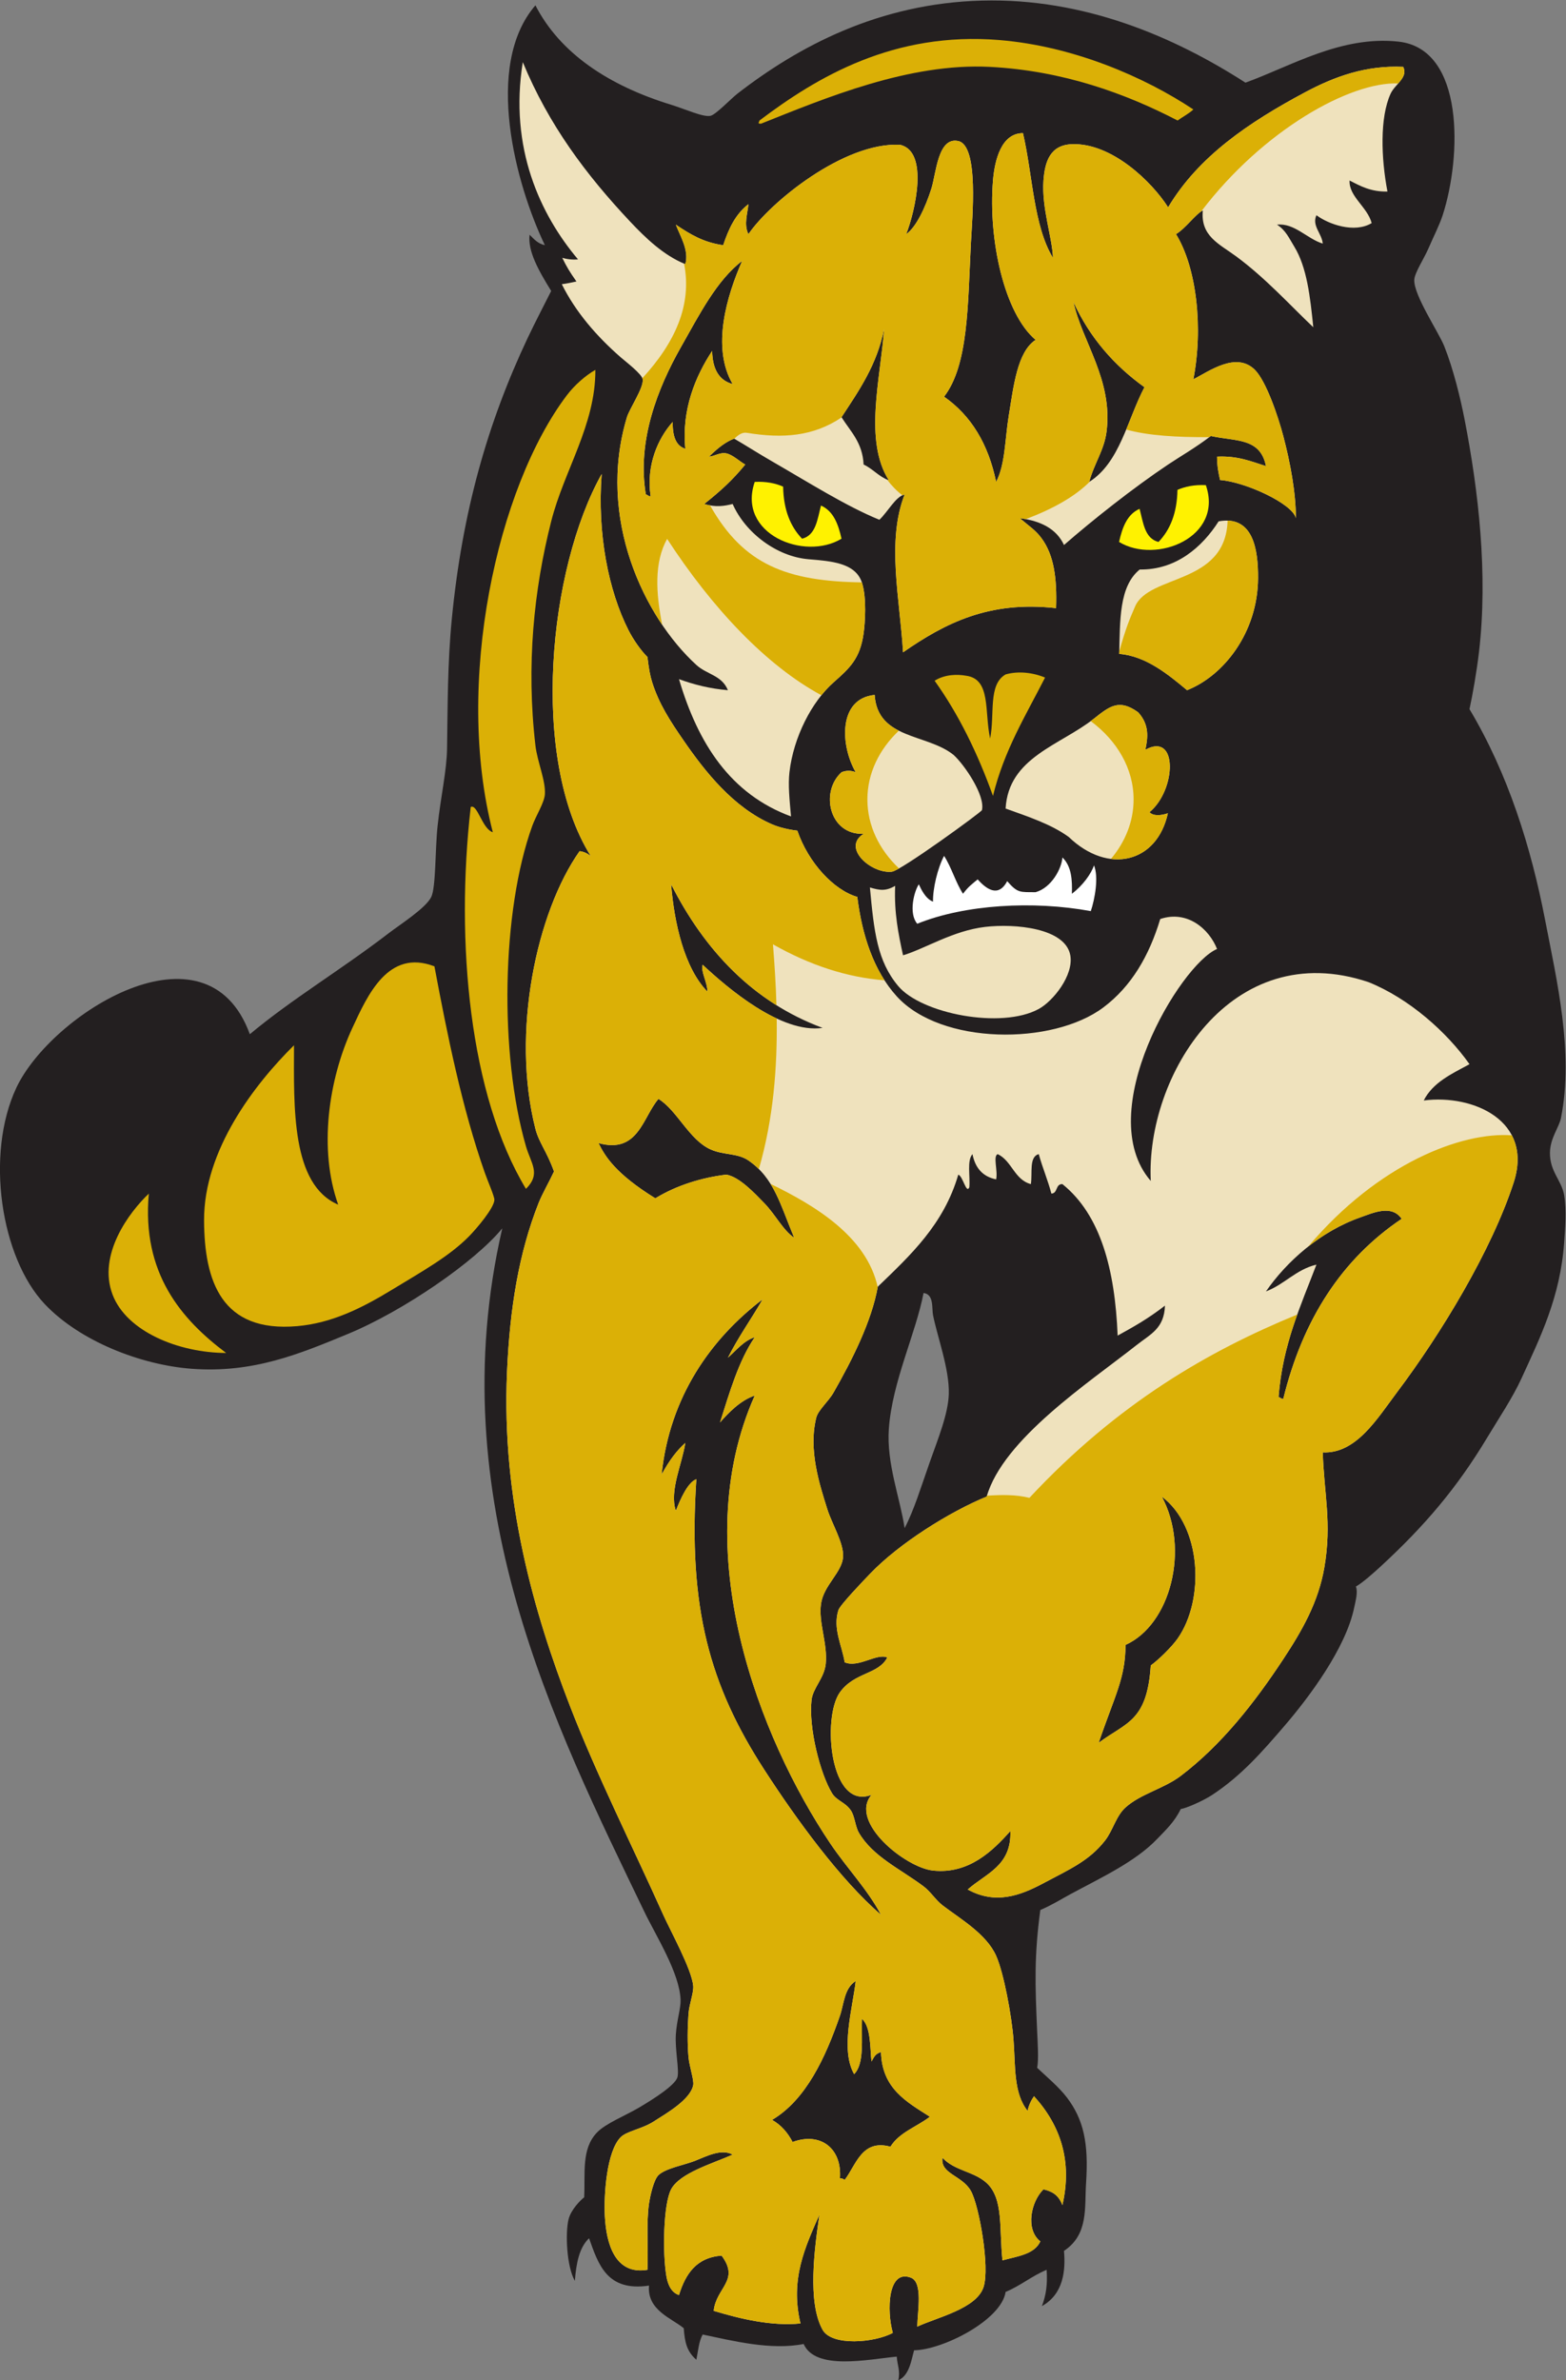 <?xml version="1.0" encoding="UTF-8" standalone="no"?>
<svg
   xmlns:dc="http://purl.org/dc/elements/1.1/"
   xmlns:cc="http://creativecommons.org/ns#"
   xmlns:rdf="http://www.w3.org/1999/02/22-rdf-syntax-ns#"
   xmlns:svg="http://www.w3.org/2000/svg"
   xmlns="http://www.w3.org/2000/svg"
   viewBox="0 0 635.04 965.12"
   height="965.12"
   width="635.04"
   xml:space="preserve"
   id="svg2"
   version="1.1"><rect x="0" y="0" width="635.04" height="965.12" fill="#808080" stroke="none"/><defs
     id="defs6" /><g
     transform="matrix(1.333,0,0,-1.333,0,965.12)"
     id="g10"><g
       transform="scale(0.1)"
       id="g12"><path
         id="path14"
         style="fill:#231f20;fill-opacity:1;fill-rule:evenodd;stroke:none"
         d="M 1057.61,3182.39 C 911.113,3121.86 769.59,3062.6 582.406,3076.8 429.242,3088.41 243.402,3160 136,3273.59 2.422,3414.89 -45.336,3728.69 49.605,3931.2 c 105.192,224.36 579.082,524.24 710.407,163.2 129.09,107.85 276.948,195.44 422.388,307.19 34.11,26.2 113.15,76.32 129.6,110.4 14.27,29.56 11.48,144.09 19.2,216 9.62,89.58 27.78,167.08 28.81,235.21 1.95,129.84 1.35,259.29 14.39,393.6 31.74,326.54 108.9,596.83 230.4,854.4 23.17,49.1 55.24,110.4 72.01,144 -38.26,61.93 -71.73,120.82 -65.7,170.98 13.65,-13.37 24.12,-26.7 46.49,-31.78 -87.56,181.99 -187.32,545.89 -28.79,729.59 75.43,-146.78 224.03,-244.42 412.79,-302.4 42.75,-13.13 97.61,-38.61 120,-33.6 16.17,3.63 62.51,52.42 81.6,67.21 184.63,143.02 429.21,274.98 744.01,283.2 309.98,8.09 583.49,-109.28 801.59,-249.6 136.83,49.23 290.5,143.89 465.59,124.79 201.7,-21.98 192.05,-350.05 134.41,-528 -9.82,-30.29 -28.24,-65.98 -43.2,-100.8 -13.54,-31.51 -42.46,-74.7 -43.19,-95.99 -1.62,-47.07 74.03,-158.57 91.18,-201.6 27.72,-69.48 49.46,-158.75 62.41,-225.6 41.3,-212.96 71.34,-466.47 43.2,-705.6 -6.86,-58.33 -19.25,-129.1 -28.79,-172.81 117.32,-196.55 187.3,-419.35 230.4,-643.19 34.81,-180.88 87.4,-400.21 47.99,-600 -5.7,-28.94 -32.89,-60.97 -33.59,-105.6 -0.93,-57.95 35.48,-84.31 43.19,-129.61 7.84,-46.09 2.85,-104.12 0,-143.99 -11.99,-167.4 -73.54,-289.87 -129.6,-412.8 -26.92,-59.04 -70.15,-123.49 -105.61,-182.41 -91.3,-151.75 -189.67,-267.05 -321.59,-388.79 -21.57,-19.92 -57.13,-51.62 -76.8,-62.41 6.75,-17.26 -1.14,-44.21 -4.8,-62.39 -25.1,-124.61 -138.48,-275.29 -211.2,-360 -70.17,-81.75 -132.69,-153.11 -220.79,-211.2 -27.74,-18.29 -79.44,-40.96 -96.01,-43.2 -19.52,-40.13 -46.18,-64.17 -71.99,-91.21 -66.26,-69.32 -170.69,-117.61 -264.01,-167.99 -27.07,-14.62 -54.66,-32.19 -91.2,-48 -18.79,-139.86 -15.94,-225.38 -9.6,-369.6 1.57,-35.63 4.93,-84.999 0,-110.402 25.76,-24.46 66.73,-58.652 91.19,-91.199 50.07,-66.594 65.72,-137.676 57.61,-259.199 -5.02,-75.43 8.04,-156.25 -67.19,-206.406 5,-57.59 -0.33,-130.703 -67.21,-168 12.76,33.418 17.42,65.785 14.4,110.402 -45.25,-18.742 -79.47,-48.535 -124.8,-67.199 C 3046.38,182.871 2867.82,92.481 2780.8,91.199 2772.49,62.559 2766.84,14.746 2732.79,0 c 6.52,29.121 -2.82,44.773 -4.79,72.004 -89.2,-8.734 -247.15,-42.824 -283.2,38.394 -99.81,-19.949 -216.22,9.77 -307.19,28.801 -11.56,-20.441 -13.84,-50.168 -19.2,-76.797 -28.5,24.942 -35.21,51.707 -38.4,95.996 -36.33,30.254 -112.12,54.598 -105.61,129.598 -127.74,-18.945 -153.9,63.692 -182.39,144.008 -29.74,-27.863 -39.15,-76.066 -43.21,-129.602 -25.3,44.043 -29.39,145.852 -19.19,187.196 7.25,29.425 36.73,58.703 47.53,66.972 3.63,74.192 -8.96,147.043 38.87,197.024 26.76,27.976 85.63,50.761 129.59,76.804 43.28,25.637 107.96,66.915 115.2,91.204 6.17,20.703 -7.65,83.628 -4.8,129.598 2.71,43.68 15.25,79.66 14.4,105.6 -2.67,81.8 -74.56,194.33 -110.4,268.79 -270.79,562.75 -622.11,1254.26 -431.99,2078.4 -81.41,-100.04 -299.13,-250.81 -470.4,-321.6 z M 2752,2592 c -13.43,90.08 -55.61,197.07 -48,302.39 10.38,143.52 81.73,288.66 105.6,412.81 32.21,-3.9 24.69,-46.34 28.81,-67.2 13.02,-65.88 50.2,-164.37 47.98,-240 -1.77,-60.84 -33.41,-137.73 -57.59,-206.41 -27.65,-78.52 -47.87,-145.86 -76.8,-201.59 v 0" /><path
         id="path16"
         style="fill:#efe2bd;fill-opacity:1;fill-rule:evenodd;stroke:none"
         d="m 2492.8,503.992 c -42.34,-97.402 -90.07,-194.883 -57.6,-331.199 -87.64,-8.82 -182.98,13.867 -264,38.406 7.23,71.008 80.48,92.199 24,168 -77.33,-5.871 -109.95,-56.457 -129.6,-120 -22.45,7.422 -33.72,29.766 -38.39,57.598 -12.07,71.836 -9.14,219.238 14.39,264.004 26.24,49.89 127.72,78.894 187.2,105.594 -34.59,19.074 -79.78,-5.215 -115.19,-19.2 -30.22,-11.933 -88.77,-22.293 -110.4,-43.203 -14.49,-13.984 -25.22,-62.422 -28.81,-86.394 -8.54,-57.168 -2.02,-135.051 -4.79,-201.602 -97.23,-16.203 -125.18,76.719 -129.6,163.203 -3.33,64.903 5.31,196.68 48,240 18.47,18.75 65.04,25.039 100.8,47.996 39.3,25.246 111,66.067 119.99,110.403 3.09,15.254 -11.79,56.531 -14.4,86.394 -3.56,40.888 -2.9,89.008 0,129.598 2.26,31.41 16.39,65.47 14.4,86.41 -4.8,50.59 -68.6,165.66 -91.2,216 -92.04,205.04 -202.95,426.31 -283.2,633.6 -110.25,284.79 -209.1,628.45 -192,1017.6 8.54,194.19 35.94,361.48 96,513.6 10.91,27.61 34.51,68.91 46.9,96 -21.79,61.24 -45.79,87.59 -56.49,129.59 -74.65,292.69 3.36,659.2 134.39,844.81 14.29,-1.72 24.36,-7.65 33.61,-14.4 -185.66,297.39 -127.96,874.16 33.6,1161.6 -13.85,-182.11 20.66,-355.08 81.59,-475.2 14.41,-28.4 37.23,-61.15 57.61,-81.6 4.35,-35.31 7.75,-55.76 14.4,-76.81 20.67,-65.47 54.08,-116.87 96,-177.59 64.38,-93.27 150.37,-203.13 268.79,-254.4 21.91,-9.49 50.83,-16.32 76.8,-19.2 33.91,-98.33 111,-180.87 182.41,-201.61 14.24,-114.45 49.12,-224.35 119.99,-302.39 134.64,-148.27 474.22,-149.81 628.8,-33.6 84.78,63.73 138.88,156.23 172.8,268.79 82.28,27.6 148.7,-30.09 172.8,-91.19 -112.15,-47.14 -381.76,-497.67 -201.6,-705.61 -15.6,319.15 244.57,745.02 662.39,604.8 122.77,-49.35 237.65,-151.12 307.22,-249.6 -53.89,-29.32 -111.26,-55.14 -139.21,-110.4 151.21,19.48 334.42,-62.58 273.6,-249.6 -67.25,-206.81 -220.61,-459.6 -355.2,-638.4 -59.53,-79.07 -123.9,-187.32 -225.6,-182.4 3.73,-123 28.19,-215.43 4.8,-350.39 -18.37,-105.96 -67.8,-191.86 -124.8,-278.41 -87.35,-132.63 -187.79,-260.91 -312,-355.19 -51.57,-39.14 -121.59,-54.3 -168,-96.01 -29,-26.04 -37.98,-69.52 -62.4,-100.79 -48.33,-61.89 -108.21,-87.46 -187.21,-129.6 -71.33,-38.07 -146.21,-65.69 -230.39,-19.21 53.92,48.48 133.63,71.18 129.59,177.61 -51.19,-57.05 -124.43,-131.72 -235.18,-120 -84.19,8.9 -256.79,148.16 -187.21,230.4 -126.82,-48.94 -151.03,235.72 -95.99,311.99 44.4,61.55 116.87,53.47 143.99,105.61 -31.42,14.36 -88.31,-32.81 -129.6,-14.41 -8.38,51.7 -36.65,102.09 -19.2,158.4 4.92,15.9 80.39,94.06 95.99,110.4 88.96,93.1 243,189.17 355.21,235.21 50.2,174.98 310.46,346.04 456,460.8 42.84,33.78 83.75,50.11 86.4,120 -54.59,-42.05 -95.52,-64.26 -144,-91.2 -8.14,201.46 -51.89,367.3 -168,460.8 -21.73,0.94 -13.45,-28.17 -33.59,-28.8 -10.97,41.83 -27.03,78.56 -38.4,120 -30.4,-8.02 -18.67,-58.13 -24.01,-91.2 -50.41,13.58 -57.48,70.52 -100.8,91.2 -15.18,-6.07 0.89,-49.77 -4.8,-76.8 -41.24,8.36 -63.88,35.31 -72,76.8 -17.38,-19.42 -6.6,-67 -9.6,-100.81 -9.31,-21.52 -19.2,33.62 -33.6,38.41 -43.94,-151.27 -145.4,-244.99 -244.8,-340.81 -18.84,-105.57 -77.84,-222.48 -134.39,-321.6 -16.21,-28.38 -47.05,-53.56 -52.81,-76.79 -24.44,-98.44 10.18,-203.95 33.6,-278.4 14.15,-44.96 49.92,-102.4 48,-144.01 -2.21,-47.96 -58.93,-86.41 -67.19,-143.99 -8.18,-56.99 20.52,-120.45 14.39,-182.4 -4.29,-43.48 -39.11,-73.15 -43.2,-110.4 -9.31,-84.79 26.41,-223.83 62.4,-283.21 13.9,-22.93 40.95,-27.4 57.6,-52.8 11.62,-17.71 13.11,-48.6 24,-67.2 42.63,-72.8 124.82,-109.45 196.8,-163.2 21.33,-15.92 37.17,-41.9 57.6,-57.6 52.83,-40.58 133.27,-86.51 163.2,-153.59 23.58,-52.86 47.38,-184.05 52.79,-254.4 6.28,-81.402 -0.42,-163.706 42.98,-217.366 3.11,17.468 12.69,35.3 19.43,44.558 80.4,-88.347 117.27,-197.273 86.4,-331.199 -12.68,33.309 -33.86,42.059 -57.61,48.008 -37.95,-37.024 -55.87,-121.836 -9.59,-158.41 -18.02,-39.571 -69.96,-45.243 -115.19,-57.598 -10.31,95.586 3.8,187.512 -48.01,235.207 -38.7,35.625 -97.62,36.844 -134.4,76.797 -7.34,-49.356 59.62,-53.106 86.39,-100.801 25.02,-44.543 58.34,-232.851 38.42,-292.805 -21.8,-65.562 -140.17,-91.492 -201.61,-120 1.16,49.258 17.49,134.524 -19.2,148.813 -70.99,27.633 -74.03,-101.496 -55.09,-167.777 -55.39,-30.164 -185.38,-41.266 -213.71,9.367 -46.75,83.543 -24.45,248.008 -9.6,350.398 z m 216,206.406 c 26.76,43.645 80.22,60.579 120,91.204 -70.08,45.117 -145.56,84.843 -148.8,196.796 -16.04,-5.332 -19.75,-12.128 -28.8,-28.8 -4.49,36.742 -0.92,104.682 -28.8,129.602 -2.34,-61.66 7.96,-135.97 -24,-168.001 -42.51,74.431 -4.63,200.521 4.8,283.191 -35.22,-21.96 -35.56,-69.59 -48,-105.59 -44.15,-127.882 -103.53,-255.773 -206.4,-316.796 27.63,-15.57 47.54,-38.871 62.4,-67.211 85.47,31.418 150.62,-20 144,-110.398 6.61,0.214 10.54,-2.258 14.4,-4.797 34.5,44.054 51.75,125.031 139.2,100.8 z M 2526.39,1632 c -216.06,320.88 -439.8,893.51 -230.39,1363.2 -44.48,-14.74 -81.18,-54.05 -105.59,-81.61 29.37,92.23 56.41,186.79 105.59,259.2 -33.93,-10.91 -57.81,-41.61 -81.6,-62.39 31.55,62.85 71.09,117.71 105.6,177.6 -157.13,-119.67 -282.83,-296.36 -307.2,-532.8 24.11,44.44 46.94,73.75 72.01,96 -9.28,-63.31 -49.13,-145.27 -28.81,-206.41 14.78,38.36 37.4,87.36 62.41,96.01 -25.66,-392.32 40.95,-627.35 206.39,-883.2 98.3,-152.01 231.7,-335.02 355.2,-441.6 -41.72,78.26 -103.36,141.38 -153.61,216 z m 974.41,542.39 c 22.72,16.26 63.39,55.71 81.61,81.61 82.97,118.06 73.64,340.66 -48.02,432 85.6,-159.64 26.61,-389.6 -110.39,-451.2 -0.44,-102.4 -32.4,-152.87 -81.6,-297.6 84.37,62.74 147.1,64.26 158.4,235.19 z m 763.2,1358.4 c -30.34,44.68 -88.05,17.7 -124.8,4.81 -124.03,-43.52 -225.94,-135.65 -288,-225.6 56.83,21.57 90.56,66.23 153.6,81.59 -47.61,-125.18 -102.94,-242.65 -115.2,-403.19 6.13,-0.26 6.65,-6.15 14.4,-4.81 59.46,242.95 179.15,425.65 360,547.2 z m -1987.2,177.6 c -33.16,22.84 -75.27,15.71 -115.2,33.6 -65.21,29.24 -101.74,118.93 -158.39,153.61 -47.87,-55.21 -61.25,-168.24 -182.41,-134.4 19.74,-40.08 51.47,-92.87 172.81,-168 65.5,40.21 143.79,63.53 216,72 39.84,-6.66 86.19,-56.61 115.19,-86.4 34.58,-35.52 56.7,-82.05 91.2,-105.6 -43.13,102.93 -60.91,181.29 -139.2,235.19 z m 225.6,403.21 c -211.31,78.41 -358.98,236.01 -460.8,436.79 9.45,-117.21 40.03,-254.18 110.41,-326.39 -0.02,28.88 -21.21,61.86 -14.4,81.59 75.17,-70.11 238.25,-210.21 364.79,-191.99 v 0" /><path
         id="path18"
         style="fill:#dbb006;fill-opacity:1;fill-rule:evenodd;stroke:none"
         d="m 688.004,3124.79 c -144.457,0.53 -302.899,65.06 -345.602,177.61 -46.152,121.64 51.09,251.08 110.407,307.2 -22.211,-243.11 99.824,-383.3 235.195,-484.81 v 0" /><path
         id="path20"
         style="fill:#dbb006;fill-opacity:1;fill-rule:evenodd;stroke:none"
         d="m 894.402,4060.79 c -0.347,-188.97 -8.711,-423.66 134.398,-484.79 -59.862,167.65 -29.999,379.76 43.21,537.6 46.4,100.06 109.27,241.35 249.59,187.2 39.54,-210.46 84.3,-432.28 153.61,-628.8 9.1,-25.8 29.19,-71.1 28.79,-81.6 -0.95,-24.85 -54.08,-87.29 -76.8,-110.4 -59.51,-60.57 -140.59,-105.62 -235.19,-163.2 -93.53,-56.92 -183.74,-101.31 -288.002,-110.41 -229.797,-20.03 -282.383,135.92 -283.203,321.61 -0.93,213.94 153.781,414.43 273.597,532.79 v 0" /><path
         id="path22"
         style="fill:#dbb006;fill-opacity:1;fill-rule:evenodd;stroke:none"
         d="m 1432.01,4785.59 c 20.48,10.17 34.88,-66.98 67.19,-76.8 -117.68,453.75 12.67,1048.66 225.61,1329.61 23.01,30.35 56.14,59.45 86.39,76.8 0.73,-167.68 -94.93,-305.09 -134.39,-460.81 -52.98,-209.03 -76.22,-437.47 -48,-681.6 5.71,-49.42 31.68,-107.42 28.79,-148.8 -1.78,-25.63 -27.03,-64.55 -38.4,-96 -93.51,-258.86 -100.54,-693.57 -19.2,-974.39 15.31,-52.85 46.46,-83.44 0,-129.61 -171.74,284.47 -215.07,749.64 -167.99,1161.6 v 0" /><path
         id="path24"
         style="fill:#efe2bd;fill-opacity:1;fill-rule:evenodd;stroke:none"
         d="m 2646.39,4540.8 c 31.34,-9.45 48.55,-11.16 76.81,4.79 -3.51,-81.91 9.94,-146.86 24,-211.19 67.4,20.31 151.78,74.88 249.6,86.39 90.61,10.68 244.46,-3.27 259.2,-86.39 10.84,-61.08 -52.55,-139.51 -95.99,-163.21 -113.9,-62.11 -357.15,-14.43 -427.65,69.83 -63.56,75.97 -73.47,164.47 -85.97,299.78 v 0" /><path
         id="path26"
         style="fill:#ffffff;fill-opacity:1;fill-rule:evenodd;stroke:none"
         d="m 2795.2,4550.39 c 6.74,-14.46 20.07,-43.93 43.21,-52.8 -0.91,39.62 13.73,101.48 33.59,139.21 22.62,-35 34.93,-80.26 57.6,-115.2 16.46,21.95 27.3,29.29 44.55,43.71 24.4,-27.18 62.13,-57.94 89.85,-5.31 32.19,-37.22 39.73,-33.11 86.4,-33.61 48.8,13.61 79.58,72.72 81.6,105.6 27.92,-26.73 30.23,-68.98 28.8,-110.39 33.32,25.29 58.93,60.78 67.21,86.4 14.9,-35.29 2.74,-102.07 -9.61,-139.2 -174.92,32.24 -383.41,20.24 -528,-38.41 -26.85,30.97 -9.92,98.17 4.8,120 v 0" /><path
         id="path28"
         style="fill:#efe2bd;fill-opacity:1;fill-rule:evenodd;stroke:none"
         d="m 2627.21,4704 c -104.24,-4.64 -133.32,127.54 -67.21,187.19 13.57,5.92 29.63,5.92 43.2,0 -47.07,81.16 -53.98,224.36 57.6,235.2 8.97,-135.82 159.14,-117.16 240.01,-182.39 32.33,-28.96 96.96,-123.08 86.4,-168 -1.38,-5.86 -246,-183.81 -273.62,-187.2 -62.33,-7.66 -154.28,72.58 -86.38,115.2 v 0" /><path
         id="path30"
         style="fill:#efe2bd;fill-opacity:1;fill-rule:evenodd;stroke:none"
         d="m 3059.2,4780.79 c 8.73,156.07 166.4,192.32 268.81,273.61 48.78,38.73 77.16,60.48 134.39,19.2 35.3,-38.46 29.39,-78.78 21.94,-114.06 99.89,55.8 94.31,-122.35 12.66,-189.76 10.3,-11.52 32.39,-11.33 55.81,-3.37 -32.56,-150.16 -180.69,-188.19 -301.61,-72.01 -53.66,38.93 -123.05,61.65 -192,86.39 v 0" /><path
         id="path32"
         style="fill:#efe2bd;fill-opacity:1;fill-rule:evenodd;stroke:none"
         d="m 2406.39,4756.8 c -184.75,68.04 -283.18,222.4 -340.79,417.6 44.58,-16.23 92.71,-28.89 148.8,-33.61 -18.36,45.54 -63.83,47.39 -95.99,76.8 -159.02,145.39 -303.79,447.04 -211.2,753.6 7.97,26.38 51.36,89.44 48,115.2 -2.12,16.18 -52.67,54.49 -67.2,67.21 -73.99,64.71 -137.08,138.06 -178.95,222.15 12.36,1.5 30.3,4.94 44.55,8.25 -21.11,30.35 -28.52,42.34 -43.2,72 13.19,-4.06 30.48,-6.52 48,-4.8 -114.71,136.22 -210.03,338.55 -168,599.99 79.36,-192.06 193.39,-343.36 326.39,-484.8 46.88,-49.85 102.38,-103.28 168.01,-129.59 12.1,42.56 -16.33,86.02 -28.81,120 44.46,-29.63 83.48,-53.81 144,-62.4 16.88,50.33 36.96,93.94 76.8,124.8 -2.04,-26.38 -14.9,-61.63 0,-91.21 65.95,96.82 289.9,280.04 460.8,271.86 89.84,-19.5 45.66,-204.63 19.21,-271.86 29.47,20.37 58.05,79.64 76.78,139.21 14.41,45.74 19.47,157.56 81.61,144 63.52,-13.86 42.39,-234.25 38.39,-312 -9.56,-186.56 -7.3,-369.49 -81.59,-465.61 82.05,-57.14 134.65,-143.75 158.4,-259.19 27.99,54.12 26.53,129.28 38.4,201.6 14.75,89.82 25.81,193.82 81.6,230.39 -94.8,80.17 -144.5,303.36 -129.6,484.8 5.18,63.24 25.85,144.11 91.2,144.01 29.71,-127.09 31.91,-281.7 91.21,-379.2 -1.44,59.23 -34.79,150.8 -28.82,235.19 4.22,59.3 21.42,107.95 86.41,110.41 121.76,4.58 244.43,-115.51 292.79,-192 92.09,154.4 244.42,258 417.61,350.4 88.97,47.46 184.54,82.12 297.6,76.79 15.79,-32.73 -25.17,-52.55 -38.4,-81.59 -33.26,-73.08 -28.85,-195.88 -9.6,-297.61 -50.75,-1.14 -82.42,16.79 -115.2,33.6 -2.49,-48.93 54.2,-80.17 67.2,-129.6 -52.48,-31.65 -131.22,-3.63 -168,24 -14.79,-32.08 16.84,-55.8 19.2,-86.39 -47.93,14.79 -86.44,63.53 -139.2,57.6 26.56,-16.88 36.17,-40 52.81,-67.2 38.17,-62.48 48.15,-151.85 57.59,-244.81 -71.83,68.24 -146.27,150.6 -235.2,216 -51.25,37.69 -108.4,61.33 -100.8,139.21 -21.71,-10.35 -51.66,-53.9 -81.59,-72.01 63.62,-103.2 82.77,-287.37 52.79,-441.6 48.15,24.9 130.73,85.27 187.2,28.81 34.46,-34.47 70.84,-142.32 86.4,-201.6 21.27,-81.06 37.9,-169.72 38.41,-249.6 -10.35,44.45 -154.66,110.54 -230.77,116.09 -4.13,18.68 -9.3,41.12 -9.24,71.11 62.3,3.09 103.94,-14.47 148.8,-28.81 -17.05,87.7 -94.2,74.92 -167.55,91.65 -47.17,-36.06 -91.58,-61.12 -130.06,-86.84 -107.32,-71.77 -230.34,-169.46 -316.78,-244.8 -22.75,49.26 -70.61,73.39 -134.41,81.6 30.99,-26.25 48.24,-36.66 66.28,-61.17 37.45,-50.92 47.13,-120.63 44.12,-212.44 -204.81,23.11 -338.41,-46.3 -465.6,-134.39 -9.72,162.72 -50.65,338.53 4.8,480 -26.77,-5.29 -51.88,-53.68 -76.79,-76.8 -100.41,40.74 -218.75,115.62 -326.41,177.6 -41.08,23.64 -81.8,49.81 -115.51,69.22 -23.68,-9.55 -43.88,-23.27 -76.48,-54.82 17.4,1.39 34.11,14.17 53.56,9.78 19.45,-4.38 41.65,-25.93 56.83,-33.78 -39.03,-47.52 -73.04,-78.61 -124.8,-120 35.58,-10.87 61.73,-6.07 86.4,0 38.95,-88.33 134.5,-159.83 230.41,-168 68.67,-5.86 143.8,-10.45 163.19,-72 14.57,-46.25 9.26,-121.44 4.81,-153.61 -10.68,-76.98 -42.27,-105.54 -91.2,-148.8 -66.47,-58.74 -122.15,-166.75 -134.41,-273.6 -4.45,-38.76 0.22,-83.35 4.79,-134.39 z M 2046.4,5956.79 c -0.31,-40.31 7.86,-72.15 38.41,-81.59 -11.91,120.65 32.24,222.62 81.59,297.6 1.22,-53.19 19.43,-89.38 62.4,-100.81 -65.43,112.02 -17.31,269.17 28.8,374.4 -76.91,-58.42 -129.55,-162.1 -187.19,-264 -69.01,-121.98 -133.16,-283.2 -105.61,-446.39 6.14,-0.27 6.66,-6.16 14.4,-4.8 -13.97,93.44 22.23,175.4 67.2,225.59 z m 1435.2,105.61 c -92.15,66.24 -166.23,150.57 -216,259.2 26.65,-121.67 120.24,-236.28 100.79,-393.6 -7.03,-56.96 -37.57,-96.87 -52.8,-153.6 93.22,58.78 115.54,188.47 168.01,288 z M 2689.61,6240 c -22.03,-110.78 -77.06,-188.55 -129.61,-268.81 27.15,-43.24 64,-76.79 67.21,-143.99 28.5,-13.1 46.23,-36.97 76.79,-48 -76.73,120.34 -25.26,310.12 -14.39,460.8 v 0" /><path
         id="path34"
         style="fill:#dbb006;fill-opacity:1;fill-rule:evenodd;stroke:none"
         d="m 3020.8,4819.2 c -46.55,129.45 -104.15,247.84 -177.59,350.4 32.34,20.36 70.93,19.58 95.24,15.3 77.03,-9.73 55.83,-108.95 73.63,-191.16 14.77,73.18 -7.08,164.15 47.12,195.06 38.47,10.95 82.99,5.85 120.01,-9.6 -58.27,-114.54 -124.57,-221.05 -158.41,-360 v 0" /><path
         id="path36"
         style="fill:#efe2bd;fill-opacity:1;fill-rule:evenodd;stroke:none"
         d="m 3404.8,5251.19 c 2.7,100.7 -0.98,205.6 62.4,256.73 110,-1.7 190.01,67.96 240.01,146.47 105.48,19.27 120.5,-86.2 119.99,-172.8 -0.98,-166.3 -105.23,-297.1 -216,-340.8 -56.48,47 -124.89,104.04 -206.4,110.4 v 0" /><path
         id="path38"
         style="fill:#fff200;fill-opacity:1;fill-rule:evenodd;stroke:none"
         d="m 2296,5774.4 c 35.29,1.69 63.03,-4.17 86.4,-14.4 1.18,-70.83 22.37,-121.63 57.61,-158.4 42.26,10.54 46.49,59.09 57.6,100.8 37.73,-16.66 52.51,-56.28 62.39,-100.8 -113.34,-68.81 -318.61,14.75 -264,172.8 v 0" /><path
         id="path40"
         style="fill:#dbb006;fill-opacity:1;fill-rule:evenodd;stroke:none"
         d="m 2315.21,6863.99 c -12.28,-0.2 -5.86,3.57 -4.8,9.61 176.03,133.02 408.59,271.15 729.59,244.8 225.68,-18.53 442.12,-112.5 590.4,-211.2 -14.11,-13.09 -32.29,-22.12 -47.99,-33.6 -156.96,81.6 -348.02,151.67 -571.2,163.19 -245.45,12.67 -501.08,-95.21 -696,-172.8 v 0" /><path
         id="path42"
         style="fill:#fff200;fill-opacity:1;fill-rule:evenodd;stroke:none"
         d="m 3668.37,5764.5 c -35.3,1.68 -63.03,-4.17 -86.4,-14.4 -1.18,-70.83 -22.37,-121.64 -57.61,-158.4 -42.25,10.54 -46.49,59.09 -57.59,100.8 -37.75,-16.66 -52.52,-56.28 -62.41,-100.8 113.35,-68.81 318.63,14.75 264.01,172.8 v 0" /><path
         id="path44"
         style="fill:#dbb006;fill-opacity:1;fill-rule:evenodd;stroke:none"
         d="m 2627.21,4704 c -104.24,-4.64 -133.32,127.54 -67.21,187.19 13.57,5.92 29.63,5.92 43.2,0 -47.07,81.16 -53.98,224.36 57.6,235.2 3.88,-58.63 34.06,-88.47 73.63,-108.71 -59.66,-56.59 -95.71,-129.65 -95.71,-209.27 0,-79.87 36.29,-153.15 96.29,-209.82 -10.24,-5.79 -17.74,-9.34 -21.42,-9.79 -62.33,-7.66 -154.28,72.58 -86.38,115.2 v 0" /><path
         id="path46"
         style="fill:#dbb006;fill-opacity:1;fill-rule:evenodd;stroke:none"
         d="m 3318.11,5046.8 c 3.35,2.49 6.65,5.02 9.9,7.6 48.78,38.73 77.16,60.48 134.39,19.2 35.3,-38.46 29.39,-78.78 21.94,-114.06 99.89,55.8 94.31,-122.35 12.66,-189.76 10.3,-11.52 32.39,-11.33 55.81,-3.37 -21.37,-98.58 -92.56,-148.82 -173.15,-138.85 43.48,51.75 68.89,113.99 68.89,180.85 0,94.07 -50.32,178.99 -130.44,238.39 v 0" /><path
         id="path48"
         style="fill:#dbb006;fill-opacity:1;fill-rule:evenodd;stroke:none"
         d="m 3404.8,5251.19 c 0.06,2.58 0.13,5.16 0.19,7.74 20.03,71.39 31.14,97.27 48.01,136.37 42.69,98.95 275.36,64.68 281.57,261.34 80.79,-2.62 93.1,-96.58 92.63,-175.05 -0.98,-166.3 -105.23,-297.1 -216,-340.8 -56.48,47 -124.89,104.04 -206.4,110.4 v 0" /><path
         id="path50"
         style="fill:#dbb006;fill-opacity:1;fill-rule:evenodd;stroke:none"
         d="m 2014.46,5339.72 c -108.75,161.17 -178.72,394.85 -107.25,631.47 7.97,26.38 51.36,89.44 48,115.2 -0.14,1.08 -0.49,2.25 -1.04,3.5 99.34,108 151.75,222.71 126.88,348.45 1.25,-0.53 2.5,-1.04 3.76,-1.54 12.1,42.56 -16.33,86.02 -28.81,120 44.46,-29.63 83.48,-53.81 144,-62.4 16.88,50.33 36.96,93.94 76.8,124.8 -2.04,-26.38 -14.9,-61.63 0,-91.21 65.95,96.82 289.9,280.04 460.8,271.86 89.84,-19.5 45.66,-204.63 19.21,-271.86 29.47,20.37 58.05,79.64 76.78,139.21 14.41,45.74 19.47,157.56 81.61,144 63.52,-13.86 42.39,-234.25 38.39,-312 -9.56,-186.56 -7.3,-369.49 -81.59,-465.61 82.05,-57.14 134.65,-143.75 158.4,-259.19 27.99,54.12 26.53,129.28 38.4,201.6 14.75,89.82 25.81,193.82 81.6,230.39 -94.8,80.17 -144.5,303.36 -129.6,484.8 5.18,63.24 25.85,144.11 91.2,144.01 29.71,-127.09 31.91,-281.7 91.21,-379.2 -1.44,59.23 -34.79,150.8 -28.82,235.19 4.22,59.3 21.42,107.95 86.41,110.41 121.76,4.58 244.43,-115.51 292.79,-192 92.09,154.4 244.42,258 417.61,350.4 88.97,47.46 184.54,82.12 297.6,76.79 9.62,-19.93 -1.81,-35.07 -15.21,-50.42 -145.84,6 -410.88,-141.51 -599.24,-389.14 -21.21,-13.77 -48.98,-52.44 -76.74,-69.24 63.62,-103.2 82.77,-287.37 52.79,-441.6 48.15,24.9 130.73,85.27 187.2,28.81 34.46,-34.47 70.84,-142.32 86.4,-201.6 21.27,-81.06 37.9,-169.72 38.41,-249.6 -10.35,44.45 -154.66,110.54 -230.77,116.09 -4.13,18.68 -9.3,41.12 -9.24,71.11 62.3,3.09 103.94,-14.47 148.8,-28.81 -17.05,87.7 -94.2,74.92 -167.55,91.65 -1.56,-1.19 -3.11,-2.37 -4.67,-3.53 -97.43,-0.63 -186.88,4.54 -252.89,23.13 18.03,43.39 34.31,88.54 55.51,128.76 -92.15,66.24 -166.23,150.57 -216,259.2 26.65,-121.67 120.24,-236.28 100.79,-393.6 -7.03,-56.96 -37.57,-96.87 -52.8,-153.6 0.89,0.56 1.76,1.13 2.63,1.7 -45.45,-46.09 -112.46,-83.59 -195.54,-114.99 -5.93,1.12 -12.03,2.08 -18.28,2.89 30.99,-26.25 48.24,-36.66 66.28,-61.17 37.45,-50.92 47.13,-120.63 44.12,-212.44 -204.81,23.11 -338.41,-46.3 -465.6,-134.39 -9.72,162.72 -50.65,338.53 4.8,480 -2.28,-0.46 -4.57,-1.23 -6.83,-2.27 -17.75,13.57 -33.03,29.7 -46.56,47.59 1.76,-0.75 3.55,-1.46 5.39,-2.12 -76.73,120.34 -25.26,310.12 -14.39,460.8 -22.03,-110.78 -77.06,-188.55 -129.61,-268.81 0.13,-0.19 0.25,-0.39 0.37,-0.58 -85.8,-57.84 -178.55,-64.81 -288.68,-46.85 -14.12,2.3 -26.52,-6.97 -37.76,-18.11 -0.22,0.13 -0.43,0.25 -0.64,0.37 -23.68,-9.55 -43.88,-23.27 -76.48,-54.82 17.4,1.39 34.11,14.17 53.56,9.78 19.45,-4.38 41.65,-25.93 56.83,-33.78 -39.03,-47.52 -73.04,-78.61 -124.8,-120 6.19,-1.89 12.09,-3.31 17.74,-4.33 102.24,-181.17 233.82,-230.64 461.75,-234.14 0.17,-0.51 0.34,-1.01 0.51,-1.53 14.57,-46.25 9.26,-121.44 4.81,-153.61 -10.68,-76.98 -42.27,-105.54 -91.2,-148.8 -12.88,-11.38 -25.37,-24.63 -37.2,-39.35 -167.63,90.32 -332.63,265.45 -469.31,475.66 -39.78,-71.42 -34.32,-164.14 -15.04,-261.38 z m 31.94,617.07 c -0.31,-40.31 7.86,-72.15 38.41,-81.59 -11.91,120.65 32.24,222.62 81.59,297.6 1.22,-53.19 19.43,-89.38 62.4,-100.81 -65.43,112.02 -17.31,269.17 28.8,374.4 -76.91,-58.42 -129.55,-162.1 -187.19,-264 -69.01,-121.98 -133.16,-283.2 -105.61,-446.39 6.14,-0.27 6.66,-6.16 14.4,-4.8 -13.97,93.44 22.23,175.4 67.2,225.59 v 0" /><path
         id="path52"
         style="fill:#dbb006;fill-opacity:1;fill-rule:evenodd;stroke:none"
         d="m 2492.8,503.992 c -42.34,-97.402 -90.07,-194.883 -57.6,-331.199 -87.64,-8.82 -182.98,13.867 -264,38.406 7.23,71.008 80.48,92.199 24,168 -77.33,-5.871 -109.95,-56.457 -129.6,-120 -22.45,7.422 -33.72,29.766 -38.39,57.598 -12.07,71.836 -9.14,219.238 14.39,264.004 26.24,49.89 127.72,78.894 187.2,105.594 -34.59,19.074 -79.78,-5.215 -115.19,-19.2 -30.22,-11.933 -88.77,-22.293 -110.4,-43.203 -14.49,-13.984 -25.22,-62.422 -28.81,-86.394 -8.54,-57.168 -2.02,-135.051 -4.79,-201.602 -97.23,-16.203 -125.18,76.719 -129.6,163.203 -3.33,64.903 5.31,196.68 48,240 18.47,18.75 65.04,25.039 100.8,47.996 39.3,25.246 111,66.067 119.99,110.403 3.09,15.254 -11.79,56.531 -14.4,86.394 -3.56,40.888 -2.9,89.008 0,129.598 2.26,31.41 16.39,65.47 14.4,86.41 -4.8,50.59 -68.6,165.66 -91.2,216 -92.04,205.04 -202.95,426.31 -283.2,633.6 -110.25,284.79 -209.1,628.45 -192,1017.6 8.54,194.19 35.94,361.48 96,513.6 10.91,27.61 34.51,68.91 46.9,96 -21.79,61.24 -45.79,87.59 -56.49,129.59 -74.65,292.69 3.36,659.2 134.39,844.81 14.29,-1.72 24.36,-7.65 33.61,-14.4 -185.66,297.39 -127.96,874.16 33.6,1161.6 -13.85,-182.11 20.66,-355.08 81.59,-475.2 14.41,-28.4 37.23,-61.15 57.61,-81.6 4.35,-35.31 7.75,-55.76 14.4,-76.81 20.67,-65.47 54.08,-116.87 96,-177.59 64.38,-93.27 150.37,-203.13 268.79,-254.4 21.91,-9.49 50.83,-16.32 76.8,-19.2 33.91,-98.33 111,-180.87 182.41,-201.61 11.47,-92.28 36.38,-181.61 82.74,-253.65 -113.09,8.82 -226.19,45.31 -339.29,109.44 4.8,-60.36 8.77,-122.28 10.57,-185.16 -138.66,86.91 -242.86,214.81 -320.43,367.77 9.45,-117.21 40.03,-254.18 110.41,-326.39 -0.02,28.88 -21.21,61.86 -14.4,81.59 49.12,-45.82 135.78,-121.51 225.25,-163.39 1.9,-150.46 -10.19,-305.72 -54.33,-458.02 -9.39,9.3 -19.86,18.04 -31.73,26.21 -33.16,22.84 -75.27,15.71 -115.2,33.6 -65.21,29.24 -101.74,118.93 -158.39,153.61 -47.87,-55.21 -61.25,-168.24 -182.41,-134.4 19.74,-40.08 51.47,-92.87 172.81,-168 65.5,40.21 143.79,63.53 216,72 39.84,-6.66 86.19,-56.61 115.19,-86.4 34.58,-35.52 56.7,-82.05 91.2,-105.6 -26.89,64.16 -43.92,118.78 -71.9,163.87 134.38,-65.36 292.36,-159.64 326.04,-314.1 -19.12,-105.2 -77.84,-221.51 -134.13,-320.18 -16.21,-28.38 -47.05,-53.56 -52.81,-76.79 -24.44,-98.44 10.18,-203.95 33.6,-278.4 14.15,-44.96 49.92,-102.4 48,-144.01 -2.21,-47.96 -58.93,-86.41 -67.19,-143.99 -8.18,-56.99 20.52,-120.45 14.39,-182.4 -4.29,-43.48 -39.11,-73.15 -43.2,-110.4 -9.31,-84.79 26.41,-223.83 62.4,-283.21 13.9,-22.93 40.95,-27.4 57.6,-52.8 11.62,-17.71 13.11,-48.6 24,-67.2 42.63,-72.8 124.82,-109.45 196.8,-163.2 21.33,-15.92 37.17,-41.9 57.6,-57.6 52.83,-40.58 133.27,-86.51 163.2,-153.59 23.58,-52.86 47.38,-184.05 52.79,-254.4 6.28,-81.402 -0.42,-163.706 42.98,-217.366 3.11,17.468 12.69,35.3 19.43,44.558 80.4,-88.347 117.27,-197.273 86.4,-331.199 -12.68,33.309 -33.86,42.059 -57.61,48.008 -37.95,-37.024 -55.87,-121.836 -9.59,-158.41 -18.02,-39.571 -69.96,-45.243 -115.19,-57.598 -10.31,95.586 3.8,187.512 -48.01,235.207 -38.7,35.625 -97.62,36.844 -134.4,76.797 -7.34,-49.356 59.62,-53.106 86.39,-100.801 25.02,-44.543 58.34,-232.851 38.42,-292.805 -21.8,-65.562 -140.17,-91.492 -201.61,-120 1.16,49.258 17.49,134.524 -19.2,148.813 -70.99,27.633 -74.03,-101.496 -55.09,-167.777 -55.39,-30.164 -185.38,-41.266 -213.71,9.367 -46.75,83.543 -24.45,248.008 -9.6,350.398 z M 4599.26,3786.83 c 19.78,-37.89 24.37,-85.72 5.54,-143.64 -67.25,-206.81 -220.61,-459.6 -355.2,-638.4 -59.53,-79.07 -123.9,-187.32 -225.6,-182.4 3.73,-123 28.19,-215.43 4.8,-350.39 -18.37,-105.96 -67.8,-191.86 -124.8,-278.41 -87.35,-132.63 -187.79,-260.91 -312,-355.19 -51.57,-39.14 -121.59,-54.3 -168,-96.01 -29,-26.04 -37.98,-69.52 -62.4,-100.79 -48.33,-61.89 -108.21,-87.46 -187.21,-129.6 -71.33,-38.07 -146.21,-65.69 -230.39,-19.21 53.92,48.48 133.63,71.18 129.59,177.61 -51.19,-57.05 -124.43,-131.72 -235.18,-120 -84.19,8.9 -256.79,148.16 -187.21,230.4 -126.82,-48.94 -151.03,235.72 -95.99,311.99 44.4,61.55 116.87,53.47 143.99,105.61 -31.42,14.36 -88.31,-32.81 -129.6,-14.41 -8.38,51.7 -36.65,102.09 -19.2,158.4 4.92,15.9 80.39,94.06 95.99,110.4 88.96,93.1 243,189.17 355.21,235.21 0.26,0.91 0.57,1.82 0.84,2.73 45.15,2.85 87.81,3.63 129.18,-6.59 269.15,288.57 545.09,446.75 814.86,557.63 -27.08,-75.69 -49.59,-155.91 -56.88,-251.37 6.13,-0.26 6.65,-6.15 14.4,-4.81 59.46,242.95 179.15,425.65 360,547.2 -30.34,44.68 -88.05,17.7 -124.8,4.81 -58.79,-20.63 -112.63,-52.2 -159.59,-89.26 213.64,253.02 467.7,349.69 619.65,338.49 z M 2708.8,710.398 c 26.76,43.645 80.22,60.579 120,91.204 -70.08,45.117 -145.56,84.843 -148.8,196.796 -16.04,-5.332 -19.75,-12.128 -28.8,-28.8 -4.49,36.742 -0.92,104.682 -28.8,129.602 -2.34,-61.66 7.96,-135.97 -24,-168.001 -42.51,74.431 -4.63,200.521 4.8,283.191 -35.22,-21.96 -35.56,-69.59 -48,-105.59 -44.15,-127.882 -103.53,-255.773 -206.4,-316.796 27.63,-15.57 47.54,-38.871 62.4,-67.211 85.47,31.418 150.62,-20 144,-110.398 6.61,0.214 10.54,-2.258 14.4,-4.797 34.5,44.054 51.75,125.031 139.2,100.8 z M 2526.39,1632 c -216.06,320.88 -439.8,893.51 -230.39,1363.2 -44.48,-14.74 -81.18,-54.05 -105.59,-81.61 29.37,92.23 56.41,186.79 105.59,259.2 -33.93,-10.91 -57.81,-41.61 -81.6,-62.39 31.55,62.85 71.09,117.71 105.6,177.6 -157.13,-119.67 -282.83,-296.36 -307.2,-532.8 24.11,44.44 46.94,73.75 72.01,96 -9.28,-63.31 -49.13,-145.27 -28.81,-206.41 14.78,38.36 37.4,87.36 62.41,96.01 -25.66,-392.32 40.95,-627.35 206.39,-883.2 98.3,-152.01 231.7,-335.02 355.2,-441.6 -41.72,78.26 -103.36,141.38 -153.61,216 z m 974.41,542.39 c 22.72,16.26 63.39,55.71 81.61,81.61 82.97,118.06 73.64,340.66 -48.02,432 85.6,-159.64 26.61,-389.6 -110.39,-451.2 -0.44,-102.4 -32.4,-152.87 -81.6,-297.6 84.37,62.74 147.1,64.26 158.4,235.19 v 0" /></g></g></svg>